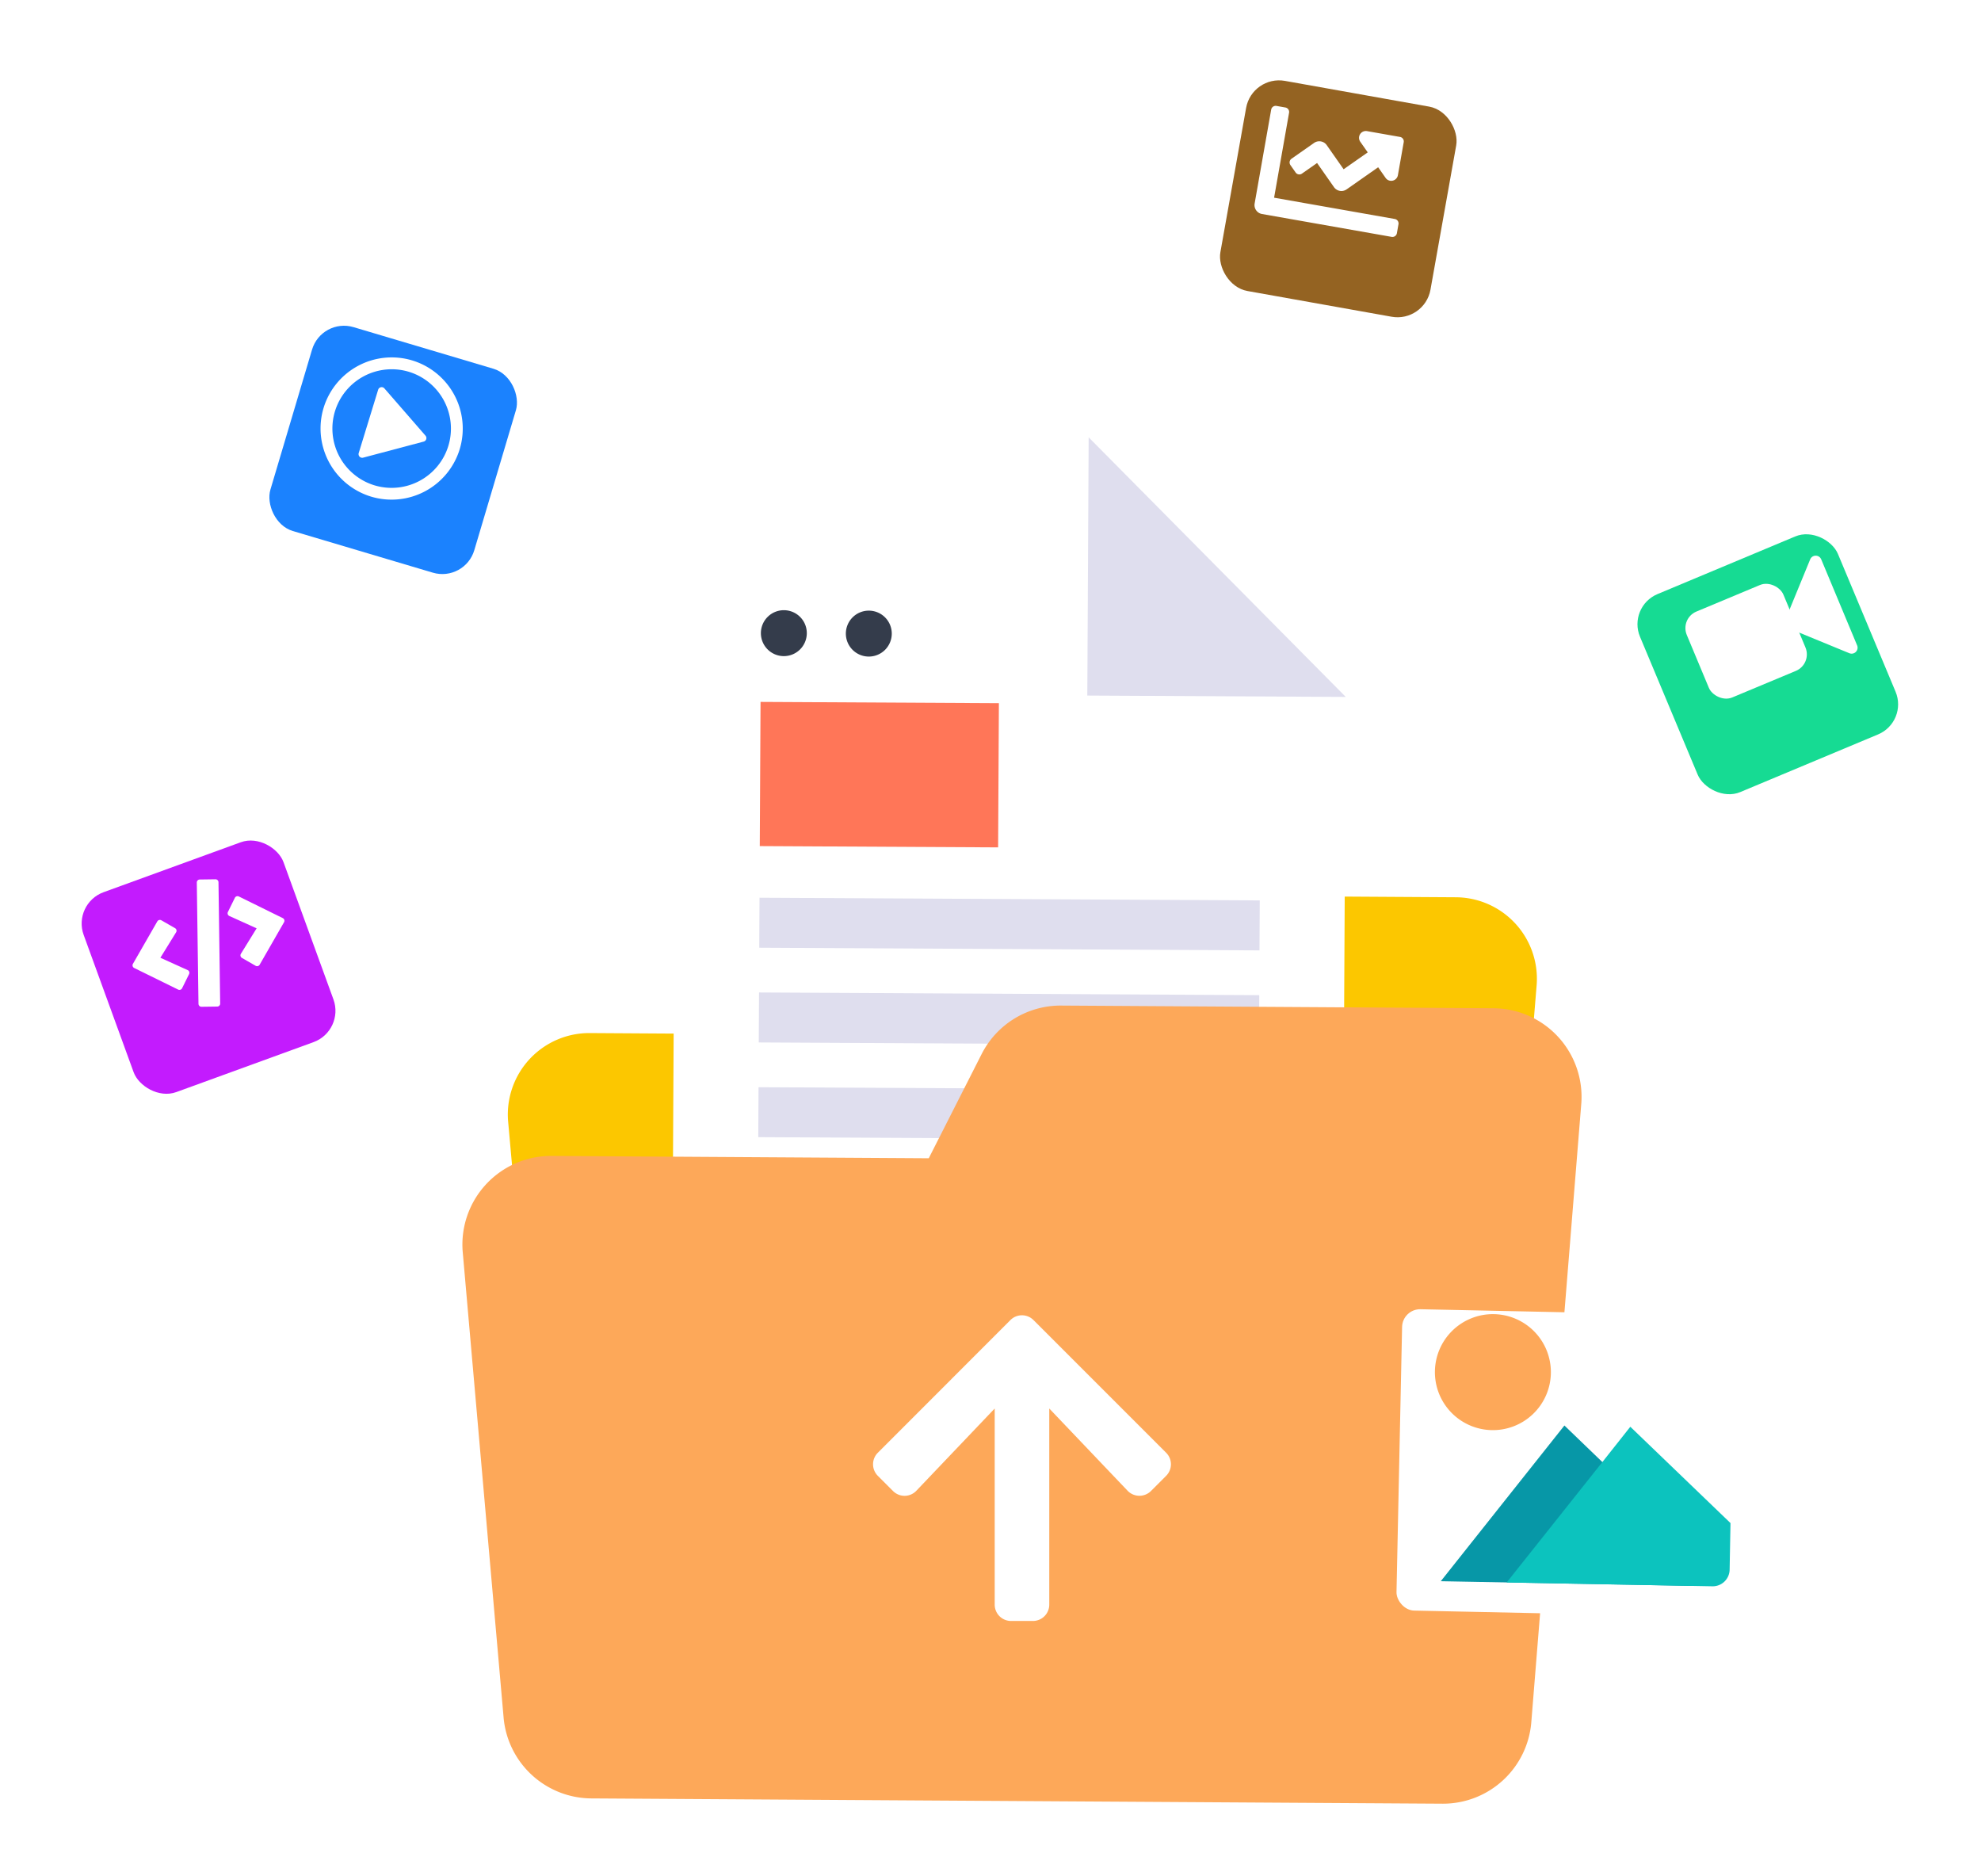 <svg xmlns="http://www.w3.org/2000/svg" xmlns:xlink="http://www.w3.org/1999/xlink" width="246.787" height="233.64" viewBox="0 0 246.787 233.64">
  <defs>
    <filter id="Path_1604" x="48.606" y="116.233" width="157.421" height="117.407" filterUnits="userSpaceOnUse">
      <feOffset dy="3" input="SourceAlpha"/>
      <feGaussianBlur stdDeviation="3" result="blur"/>
      <feFlood flood-opacity="0.161"/>
      <feComposite operator="in" in2="blur"/>
      <feComposite in="SourceGraphic"/>
    </filter>
    <filter id="Rectangle_388" x="193.841" y="55.227" width="52.946" height="52.946" filterUnits="userSpaceOnUse">
      <feOffset dy="3" input="SourceAlpha"/>
      <feGaussianBlur stdDeviation="3" result="blur-2"/>
      <feFlood flood-opacity="0.161"/>
      <feComposite operator="in" in2="blur-2"/>
      <feComposite in="SourceGraphic"/>
    </filter>
    <filter id="Rectangle_400" x="23.259" y="30.692" width="51.112" height="51.112" filterUnits="userSpaceOnUse">
      <feOffset dy="3" input="SourceAlpha"/>
      <feGaussianBlur stdDeviation="3" result="blur-3"/>
      <feFlood flood-opacity="0.161"/>
      <feComposite operator="in" in2="blur-3"/>
      <feComposite in="SourceGraphic"/>
    </filter>
    <filter id="Rectangle_403" x="164.893" y="153.607" width="60.122" height="56.231" filterUnits="userSpaceOnUse">
      <feOffset dy="3" input="SourceAlpha"/>
      <feGaussianBlur stdDeviation="3" result="blur-4"/>
      <feFlood flood-opacity="0.161"/>
      <feComposite operator="in" in2="blur-4"/>
      <feComposite in="SourceGraphic"/>
    </filter>
    <filter id="Rectangle_404" x="0" y="94.476" width="51.958" height="51.958" filterUnits="userSpaceOnUse">
      <feOffset dy="3" input="SourceAlpha"/>
      <feGaussianBlur stdDeviation="3" result="blur-5"/>
      <feFlood flood-opacity="0.161"/>
      <feComposite operator="in" in2="blur-5"/>
      <feComposite in="SourceGraphic"/>
    </filter>
    <filter id="Rectangle_404-2" x="141.844" y="0" width="48.693" height="48.693" filterUnits="userSpaceOnUse">
      <feOffset dy="3" input="SourceAlpha"/>
      <feGaussianBlur stdDeviation="3" result="blur-6"/>
      <feFlood flood-opacity="0.161"/>
      <feComposite operator="in" in2="blur-6"/>
      <feComposite in="SourceGraphic"/>
    </filter>
  </defs>
  <g id="Group_1477" data-name="Group 1477" transform="translate(-1095.638 -209.545)">
    <g id="Group_1445" data-name="Group 1445" transform="translate(1595.184 296.729)">
      <path id="Path_1597" data-name="Path 1597" d="M-373.3,25.085l-6.06,11.933-43.2-.269a10.152,10.152,0,0,0-10.188,10.878l4.685,52.317A10.15,10.15,0,0,0-418,109.368l97.495.605a10.15,10.15,0,0,0,10.188-9.434l5.717-69.834a10.153,10.153,0,0,0-10.063-10.869l-49.518-.307A10.149,10.149,0,0,0-373.3,25.085Z" transform="translate(-3.509 4.736)" fill="#fcc700"/>
      <g id="Group_1466" data-name="Group 1466" transform="matrix(0.891, -0.454, 0.454, 0.891, -456.588, -7.793)">
        <g id="Group_1465" data-name="Group 1465" transform="translate(0 0)">
          <path id="Path_1614" data-name="Path 1614" d="M107.737,63.214,75.4,125.869a10.586,10.586,0,0,1-14.26,4.575l-55.419-28.6a10.584,10.584,0,0,1-4.53-14.275L43.431,5.725A10.577,10.577,0,0,1,57.675,1.179l36.2,18.686Z" fill="#fff"/>
          <path id="Path_1615" data-name="Path 1615" d="M28.612,43.35,0,28.582,14.752,0Z" transform="translate(79.126 19.865)" fill="#dfdeee"/>
          <rect id="Rectangle_394" data-name="Rectangle 394" width="29.678" height="17.95" transform="matrix(0.889, 0.459, -0.459, 0.889, 42.497, 30.669)" fill="#ff7658"/>
        </g>
        <rect id="Rectangle_395" data-name="Rectangle 395" width="62.288" height="6.222" transform="matrix(0.889, 0.459, -0.459, 0.889, 31.31, 52.343)" fill="#dfdeee"/>
        <rect id="Rectangle_396" data-name="Rectangle 396" width="62.289" height="6.222" transform="matrix(0.889, 0.459, -0.459, 0.889, 25.898, 62.828)" fill="#dfdeee"/>
        <rect id="Rectangle_397" data-name="Rectangle 397" width="62.288" height="6.222" transform="translate(20.486 73.314) rotate(27.301)" fill="#dfdeee"/>
        <rect id="Rectangle_398" data-name="Rectangle 398" width="62.288" height="6.222" transform="matrix(0.889, 0.459, -0.459, 0.889, 15.074, 83.799)" fill="#dfdeee"/>
        <path id="Path_1616" data-name="Path 1616" d="M5.4,4.172A2.86,2.86,0,1,1,4.172.319,2.858,2.858,0,0,1,5.4,4.172Z" transform="translate(46.112 21.498)" fill="#343c4b"/>
        <path id="Path_1617" data-name="Path 1617" d="M5.4,4.172A2.86,2.86,0,1,1,4.172.319,2.86,2.86,0,0,1,5.4,4.172Z" transform="translate(55.518 26.353)" fill="#343c4b"/>
      </g>
      <g transform="matrix(1, 0, 0, 1, -499.55, -87.18)" filter="url(#Path_1604)">
        <path id="Path_1604-2" data-name="Path 1604" d="M-372.836,34.619-379.425,47.6l-46.987-.292a11.042,11.042,0,0,0-11.081,11.83l5.089,57.942a11.04,11.04,0,0,0,10.944,10.25l106.027.658a11.039,11.039,0,0,0,11.081-10.26l6.223-76.993a11.04,11.04,0,0,0-10.944-11.82l-53.852-.334A11.038,11.038,0,0,0-372.836,34.619Z" transform="translate(495.13 93.66)" fill="#fda859"/>
      </g>
      <path id="Icon_awesome-arrow-right" data-name="Icon awesome-arrow-right" d="M16.188,2.486,18.074.6a2.031,2.031,0,0,1,2.881,0L37.474,17.11a2.031,2.031,0,0,1,0,2.881L20.955,36.51a2.031,2.031,0,0,1-2.881,0l-1.886-1.886a2.042,2.042,0,0,1,.034-2.915l10.24-9.755H2.039A2.035,2.035,0,0,1,0,19.914V17.195a2.035,2.035,0,0,1,2.039-2.039H26.462L16.222,5.4A2.027,2.027,0,0,1,16.188,2.486Z" transform="translate(-390.785 114.709) rotate(-90)" fill="#fff"/>
    </g>
    <g id="Group_1460" data-name="Group 1460" transform="translate(1234.625 18.267) rotate(-50)">
      <g transform="matrix(0.64, 0.77, -0.77, 0.64, -235.87, 16.48)" filter="url(#Rectangle_388)">
        <rect id="Rectangle_388-2" data-name="Rectangle 388" width="26.715" height="26.715" rx="4.057" transform="matrix(0.92, -0.39, 0.39, 0.92, 202.84, 71.52)" fill="#16db93"/>
      </g>
      <g id="Group_1459" data-name="Group 1459" transform="translate(-165.677 226.309)">
        <rect id="Rectangle_389" data-name="Rectangle 389" width="13.042" height="11.594" rx="2.229" transform="translate(5.324 0) rotate(27.337)" fill="#fff"/>
        <path id="Path_1609" data-name="Path 1609" d="M-136.918,240.024l-8.534,2.717,2.717,8.534a.744.744,0,0,0,1.369.115l5.334-10.316A.744.744,0,0,0-136.918,240.024Z" transform="translate(158.311 -232.32)" fill="#fff"/>
      </g>
    </g>
    <g id="Group_1469" data-name="Group 1469" transform="matrix(0.695, 0.719, -0.719, 0.695, 1403.282, 314.813)">
      <g transform="matrix(0.69, -0.72, 0.72, 0.69, -289.43, 148.18)" filter="url(#Rectangle_400)">
        <rect id="Rectangle_400-2" data-name="Rectangle 400" width="26.494" height="26.494" rx="4.153" transform="matrix(0.96, 0.29, -0.29, 0.96, 40.05, 36.69)" fill="#1b82fe"/>
      </g>
      <g id="Group_1468" data-name="Group 1468" transform="translate(-226.077 141.192)">
        <g id="Group_1467" data-name="Group 1467" transform="translate(0 0)">
          <path id="Path_1618" data-name="Path 1618" d="M-207.858,162.885a8.87,8.87,0,0,1-12.039-3.474,8.87,8.87,0,0,1,3.474-12.039,8.871,8.871,0,0,1,12.039,3.474A8.871,8.871,0,0,1-207.858,162.885Zm-7.851-14.22A7.392,7.392,0,0,0-218.6,158.7a7.392,7.392,0,0,0,10.032,2.9,7.393,7.393,0,0,0,2.9-10.033A7.392,7.392,0,0,0-215.709,148.665Z" transform="translate(220.999 -146.27)" fill="#fff"/>
        </g>
        <path id="Path_1619" data-name="Path 1619" d="M-214.56,156.207l3.985,7.217a.455.455,0,0,0,.8,0l3.8-6.808a.455.455,0,0,0-.373-.677l-7.787-.409A.455.455,0,0,0-214.56,156.207Z" transform="translate(218.777 -149.495)" fill="#fff"/>
      </g>
    </g>
    <g id="Group_1474" data-name="Group 1474" transform="matrix(0.848, 0.53, -0.53, 0.848, 1660.404, 288.592)">
      <g id="Group_1471" data-name="Group 1471" transform="translate(-288.201 253.778)">
        <g transform="matrix(0.85, -0.53, 0.53, 0.85, -232.64, -21.53)" filter="url(#Rectangle_403)">
          <rect id="Rectangle_403-2" data-name="Rectangle 403" width="41.436" height="37.471" rx="2.248" transform="matrix(1, 0.02, -0.02, 1, 174.59, 159.61)" fill="#fff"/>
        </g>
      </g>
      <g id="Group_1473" data-name="Group 1473" transform="translate(-279.751 271.423)">
        <g id="Group_1472" data-name="Group 1472" transform="translate(15.521 3.915)">
          <path id="Path_1620" data-name="Path 1620" d="M-237.556,286.287l2.306,3.848-26.95,16.155,2.782-24.609,6.421,1.356Z" transform="translate(262.2 -277.457)" fill="#0797a7"/>
          <path id="Path_1621" data-name="Path 1621" d="M-235.021,280.775l2.986,4.981a2.109,2.109,0,0,1-.741,2.9l-21.968,13.169,2.159-19.031.623-5.579Z" transform="translate(261.789 -277.211)" fill="#0cc3be"/>
        </g>
        <path id="Path_1622" data-name="Path 1622" d="M-265.206,276.579a7.222,7.222,0,0,1-2.482,9.909,7.223,7.223,0,0,1-9.909-2.481,7.224,7.224,0,0,1,2.481-9.91A7.223,7.223,0,0,1-265.206,276.579Z" transform="translate(278.626 -273.068)" fill="#fda859"/>
      </g>
    </g>
    <g id="Group_1475" data-name="Group 1475" transform="translate(-0.729 -38.021)">
      <g transform="matrix(1, 0, 0, 1, 1096.37, 247.57)" filter="url(#Rectangle_404)">
        <rect id="Rectangle_404-3" data-name="Rectangle 404" width="26.494" height="26.494" rx="4.153" transform="translate(9 109.54) rotate(-20)" fill="#c31bfe"/>
      </g>
      <path id="Icon_awesome-code" data-name="Icon awesome-code" d="M8.61,15.794l-1.883-.547a.371.371,0,0,1-.253-.46L10.688.27a.371.371,0,0,1,.46-.253l1.883.547a.371.371,0,0,1,.253.46L9.07,15.541a.37.37,0,0,1-.46.253ZM5.09,12.33,6.434,10.9a.371.371,0,0,0-.025-.531l-2.8-2.461,2.8-2.461a.368.368,0,0,0,.025-.531L5.09,3.481a.371.371,0,0,0-.525-.015L.116,7.634a.368.368,0,0,0,0,.54l4.449,4.171a.368.368,0,0,0,.525-.015Zm10.1.019,4.449-4.171a.368.368,0,0,0,0-.54L15.193,3.463a.374.374,0,0,0-.525.015L13.325,4.911a.371.371,0,0,0,.025.531l2.8,2.464-2.8,2.461a.368.368,0,0,0-.025.531l1.343,1.433A.371.371,0,0,0,15.193,12.349Z" transform="matrix(0.956, -0.292, 0.292, 0.956, 1110.587, 360.349)" fill="#fff"/>
    </g>
    <g id="Group_1476" data-name="Group 1476" transform="translate(472.358 -646.399) rotate(30)">
      <g transform="matrix(0.87, -0.5, 0.5, 0.87, 967.75, 429.63)" filter="url(#Rectangle_404-2)">
        <rect id="Rectangle_404-4" data-name="Rectangle 404" width="26.494" height="26.494" rx="4.153" transform="translate(155.45 6) rotate(10)" fill="#946322"/>
      </g>
      <path id="Icon_awesome-chart-line" data-name="Icon awesome-chart-line" d="M17.527,15.808H2.262V5.065A.565.565,0,0,0,1.7,4.5H.565A.565.565,0,0,0,0,5.065V16.939a1.131,1.131,0,0,0,1.131,1.131h16.4a.565.565,0,0,0,.565-.565V16.373A.565.565,0,0,0,17.527,15.808ZM16.4,5.631H12.224a.848.848,0,0,0-.6,1.448L12.77,8.223l-2.593,2.593L7.584,8.224a1.13,1.13,0,0,0-1.6,0L3.558,10.651a.565.565,0,0,0,0,.8l.8.8a.565.565,0,0,0,.8,0l1.628-1.628,2.593,2.593a1.13,1.13,0,0,0,1.6,0l3.392-3.392,1.145,1.145a.848.848,0,0,0,1.448-.6V6.2A.565.565,0,0,0,16.4,5.631Z" transform="translate(1109.986 357.511) rotate(-20)" fill="#fff"/>
    </g>
  </g>
</svg>
